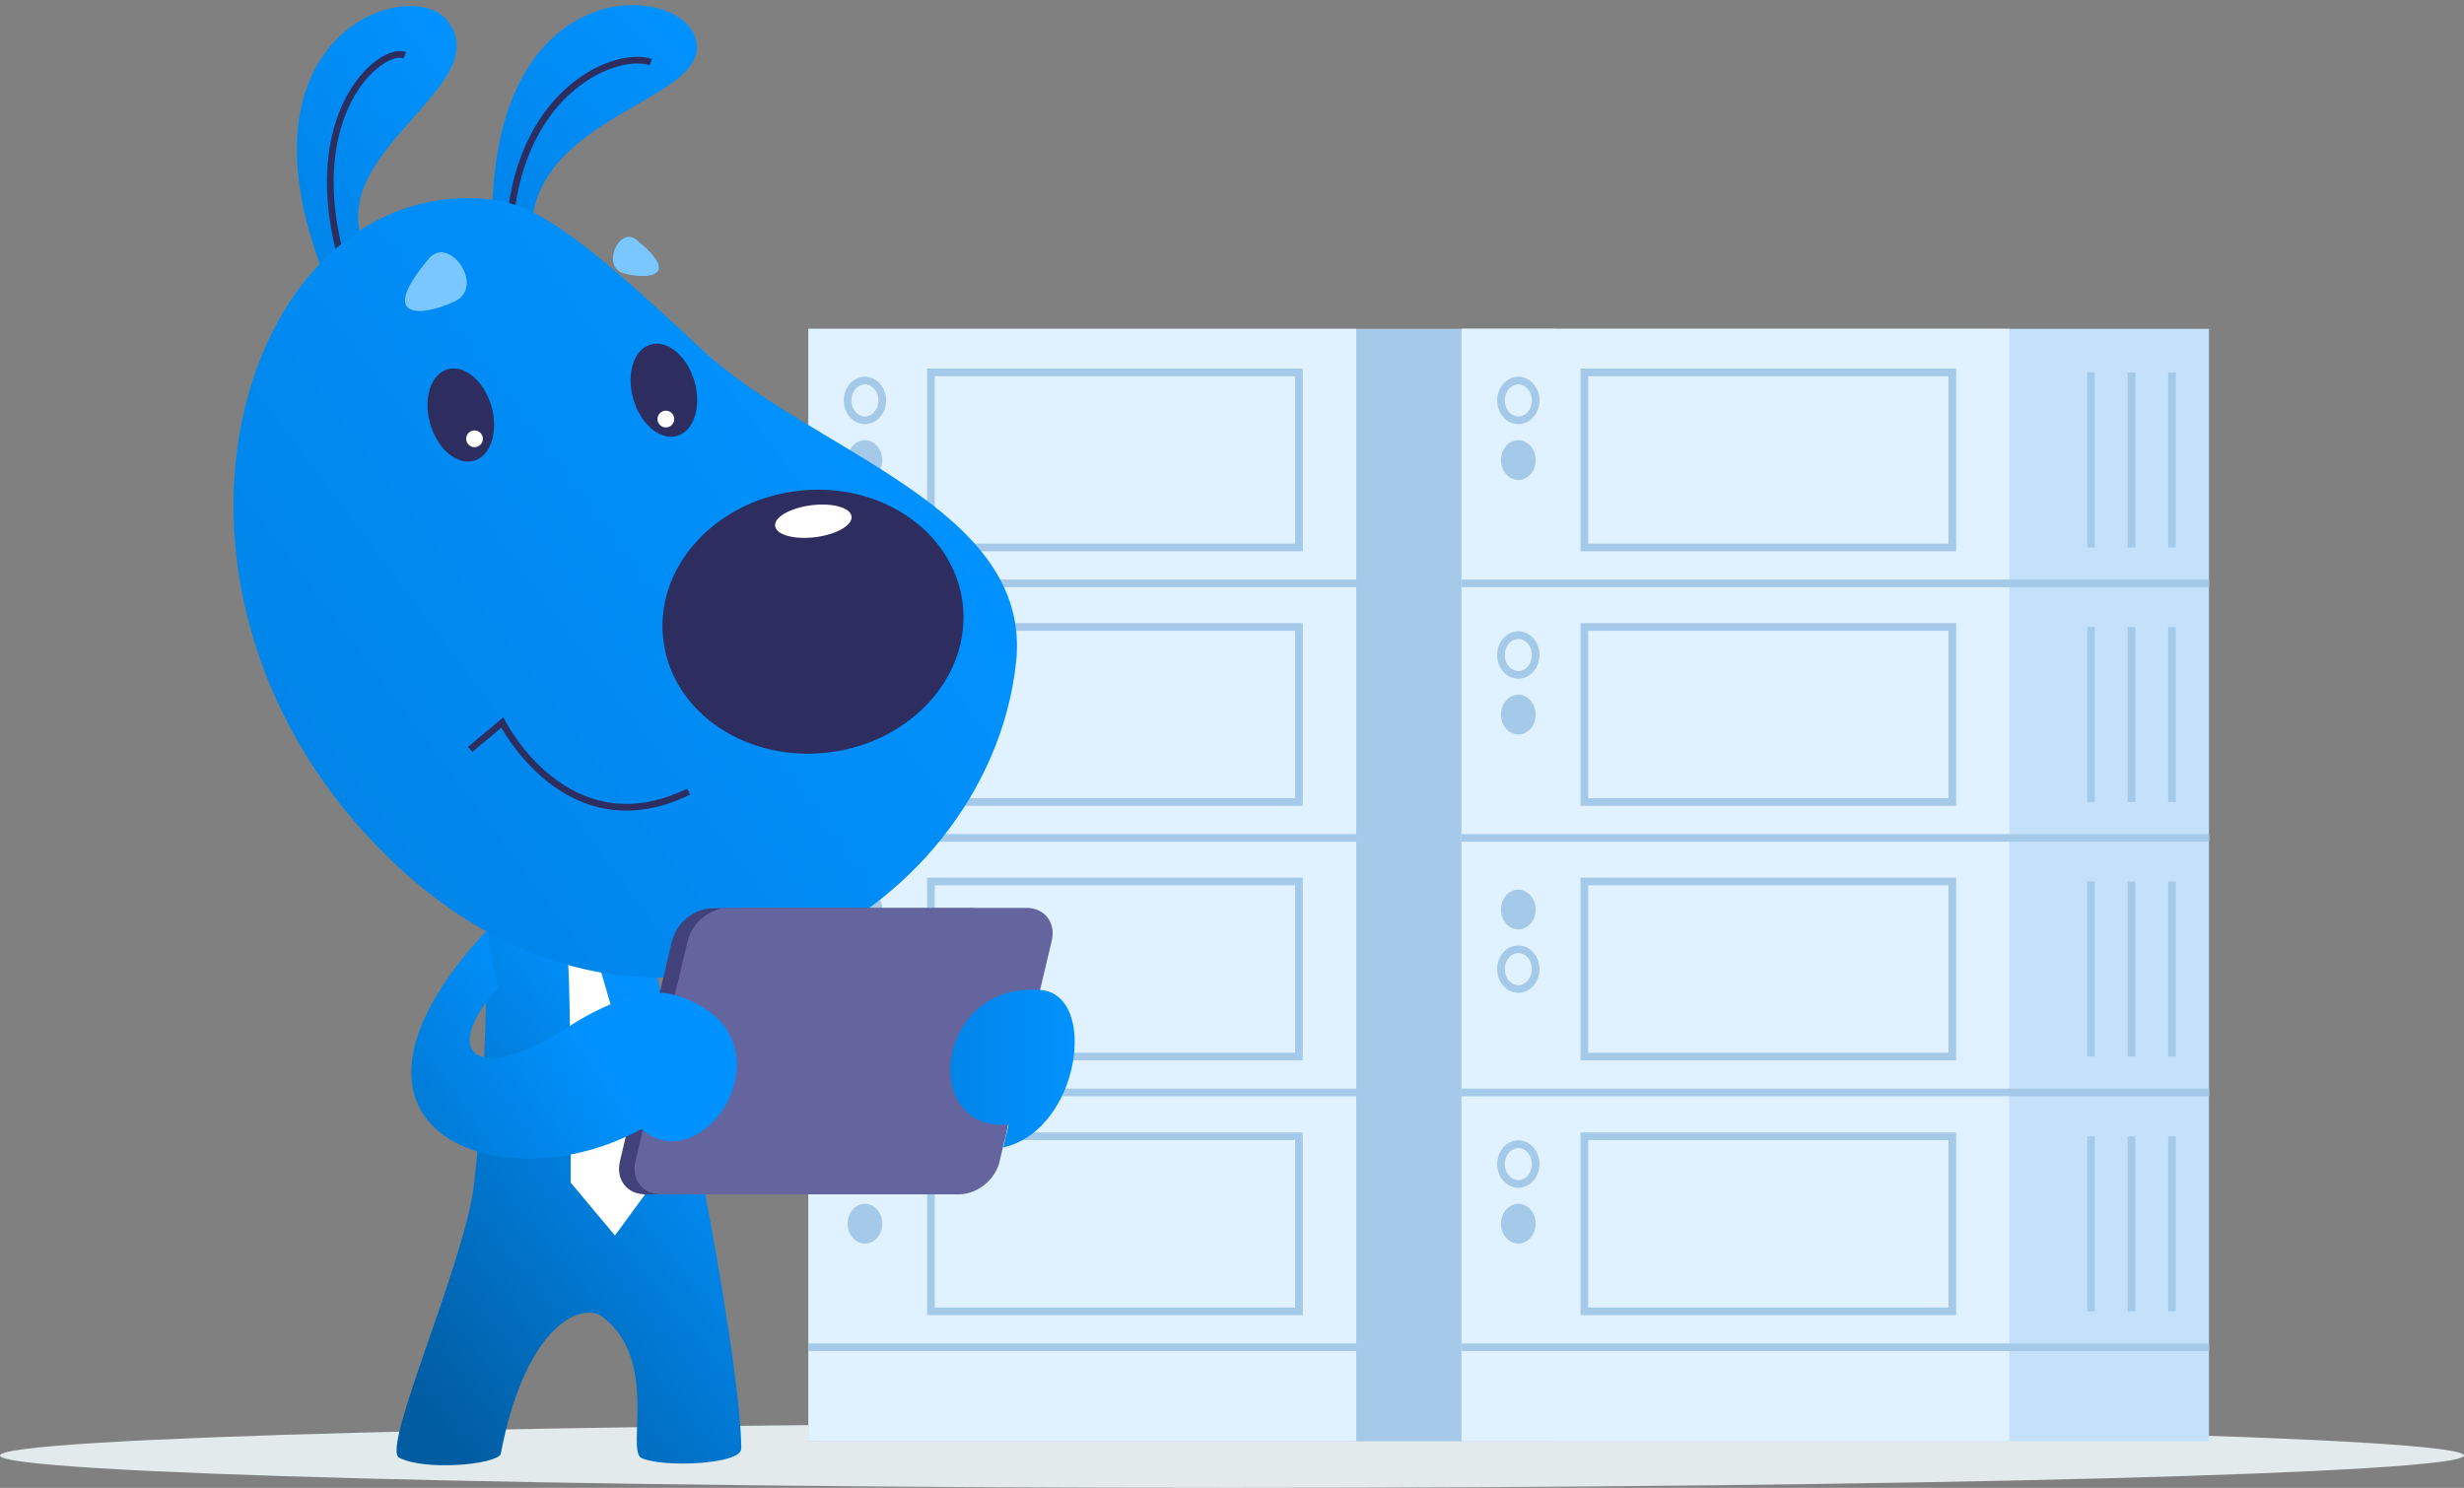 <svg width="457" height="276" viewBox="0 0 457 276" fill="none" xmlns="http://www.w3.org/2000/svg">
    <rect x="0" y="0" width="457" height="276" fill="#808080" stroke="none"/>
    <path
        d="M228.5 276C354.697 276 457 273.314 457 270C457 266.686 354.697 264 228.5 264C102.303 264 0 266.686 0 270C0 273.314 102.303 276 228.5 276Z"
        fill="#E2EAEC" />
    <path d="M288.556 202.655H149.926V249.874H288.556V202.655Z" fill="#A5C9E8" />
    <path d="M288.556 249.923H149.926V267.364H288.556V249.923Z" fill="#A5C9E8" />
    <path d="M251.547 249.923H149.926V267.364H251.547V249.923Z" fill="#E0F1FF" />
    <path d="M251.547 202.655H149.926V249.874H251.547V202.655Z" fill="#E0F1FF" />
    <path fill-rule="evenodd" clip-rule="evenodd"
        d="M149.926 249.21H288.556V250.628H149.926V249.21Z" fill="#A5C9E8" />
    <path fill-rule="evenodd" clip-rule="evenodd"
        d="M160.419 212.961C159.124 212.961 157.914 214.2 157.914 215.939C157.914 217.678 159.124 218.916 160.419 218.916C161.714 218.916 162.924 217.678 162.924 215.939C162.924 214.2 161.714 212.961 160.419 212.961ZM156.496 215.939C156.496 213.605 158.164 211.543 160.419 211.543C162.674 211.543 164.342 213.605 164.342 215.939C164.342 218.272 162.674 220.334 160.419 220.334C158.164 220.334 156.496 218.272 156.496 215.939Z"
        fill="#A5C9E8" />
    <path
        d="M160.419 230.686C162.194 230.686 163.633 229.035 163.633 226.999C163.633 224.963 162.194 223.312 160.419 223.312C158.644 223.312 157.205 224.963 157.205 226.999C157.205 229.035 158.644 230.686 160.419 230.686Z"
        fill="#A5C9E8" />
    <path fill-rule="evenodd" clip-rule="evenodd"
        d="M171.951 210.075H241.621V243.965H171.951V210.075ZM173.369 211.493V242.547H240.203V211.493H173.369Z"
        fill="#A5C9E8" />
    <path d="M288.556 155.436H149.926V202.654H288.556V155.436Z" fill="#A5C9E8" />
    <path d="M251.547 155.436H149.926V202.654H251.547V155.436Z" fill="#E0F1FF" />
    <path fill-rule="evenodd" clip-rule="evenodd"
        d="M149.926 201.942H288.556V203.36H149.926V201.942Z" fill="#A5C9E8" />
    <path
        d="M160.419 172.406C162.194 172.406 163.633 170.755 163.633 168.719C163.633 166.683 162.194 165.032 160.419 165.032C158.644 165.032 157.205 166.683 157.205 168.719C157.205 170.755 158.644 172.406 160.419 172.406Z"
        fill="#A5C9E8" />
    <path fill-rule="evenodd" clip-rule="evenodd"
        d="M160.419 176.799C159.124 176.799 157.914 178.038 157.914 179.777C157.914 181.516 159.124 182.754 160.419 182.754C161.714 182.754 162.924 181.516 162.924 179.777C162.924 178.038 161.714 176.799 160.419 176.799ZM156.496 179.777C156.496 177.443 158.164 175.381 160.419 175.381C162.674 175.381 164.342 177.443 164.342 179.777C164.342 182.11 162.674 184.172 160.419 184.172C158.164 184.172 156.496 182.11 156.496 179.777Z"
        fill="#A5C9E8" />
    <path fill-rule="evenodd" clip-rule="evenodd"
        d="M171.951 162.81H241.621V196.699H171.951V162.81ZM173.369 164.228V195.281H240.203V164.228H173.369Z"
        fill="#A5C9E8" />
    <path d="M288.556 108.22H149.926V155.438H288.556V108.22Z" fill="#A5C9E8" />
    <path d="M251.547 108.22H149.926V155.438H251.547V108.22Z" fill="#E0F1FF" />
    <path fill-rule="evenodd" clip-rule="evenodd"
        d="M149.926 154.727H288.556V156.145H149.926V154.727Z" fill="#A5C9E8" />
    <path fill-rule="evenodd" clip-rule="evenodd"
        d="M160.419 118.525C159.124 118.525 157.914 119.764 157.914 121.503C157.914 123.242 159.124 124.481 160.419 124.481C161.714 124.481 162.924 123.242 162.924 121.503C162.924 119.764 161.714 118.525 160.419 118.525ZM156.496 121.503C156.496 119.17 158.164 117.107 160.419 117.107C162.674 117.107 164.342 119.17 164.342 121.503C164.342 123.836 162.674 125.899 160.419 125.899C158.164 125.899 156.496 123.836 156.496 121.503Z"
        fill="#A5C9E8" />
    <path
        d="M160.419 136.25C162.194 136.25 163.633 134.6 163.633 132.564C163.633 130.528 162.194 128.877 160.419 128.877C158.644 128.877 157.205 130.528 157.205 132.564C157.205 134.6 158.644 136.25 160.419 136.25Z"
        fill="#A5C9E8" />
    <path fill-rule="evenodd" clip-rule="evenodd"
        d="M171.951 115.593H241.621V149.482H171.951V115.593ZM173.369 117.011V148.064H240.203V117.011H173.369Z"
        fill="#A5C9E8" />
    <path d="M288.556 61H149.926V108.218H288.556V61Z" fill="#A5C9E8" />
    <path d="M251.547 61H149.926V108.218H251.547V61Z" fill="#E0F1FF" />
    <path fill-rule="evenodd" clip-rule="evenodd"
        d="M149.926 107.507H288.556V108.925H149.926V107.507Z" fill="#A5C9E8" />
    <path fill-rule="evenodd" clip-rule="evenodd"
        d="M160.419 71.306C159.124 71.306 157.914 72.544 157.914 74.283C157.914 76.022 159.124 77.261 160.419 77.261C161.714 77.261 162.924 76.022 162.924 74.283C162.924 72.544 161.714 71.306 160.419 71.306ZM156.496 74.283C156.496 71.95 158.164 69.888 160.419 69.888C162.674 69.888 164.342 71.95 164.342 74.283C164.342 76.617 162.674 78.679 160.419 78.679C158.164 78.679 156.496 76.617 156.496 74.283Z"
        fill="#A5C9E8" />
    <path
        d="M160.419 89.031C162.194 89.031 163.633 87.38 163.633 85.344C163.633 83.308 162.194 81.657 160.419 81.657C158.644 81.657 157.205 83.308 157.205 85.344C157.205 87.38 158.644 89.031 160.419 89.031Z"
        fill="#A5C9E8" />
    <path fill-rule="evenodd" clip-rule="evenodd"
        d="M171.951 68.373H241.621V102.262H171.951V68.373ZM173.369 69.791V100.845H240.203V69.791H173.369Z"
        fill="#A5C9E8" />
    <path
        d="M119.149 173.817C123.686 181.027 137.484 251.322 137.484 268.725C137.484 271.708 122.816 272.268 118.962 270.465C116.103 269.098 122.256 252.13 111.69 244.237C107.899 241.44 97.395 245.79 92.858 269.782C91.739 271.708 78.811 272.889 74.026 270.403C70.669 268.601 86.145 234.416 87.886 219.873C90.993 193.706 90.123 169.031 90.123 169.031"
        fill="url(#paint0_linear_2848_113587)" />
    <path
        d="M110.51 176.984C110.51 176.984 118.901 205.388 122.257 218.005L114.053 229.193L105.849 219.373C105.849 219.373 105.911 185.313 105.352 178.414"
        fill="white" />
    <path
        d="M59.792 50.258C42.887 5.943 76.139 -4.623 82.913 3.768C92.609 15.826 59.482 28.194 67.748 46.032"
        fill="url(#paint1_linear_2848_113587)" />
    <path fill-rule="evenodd" clip-rule="evenodd"
        d="M65.183 18.815C61.936 25.083 60.176 35.076 64.241 49.027L63.048 49.375C58.909 35.171 60.661 24.84 64.079 18.243C65.785 14.95 67.907 12.587 69.917 11.148C70.921 10.429 71.909 9.931 72.815 9.672C73.712 9.414 74.58 9.376 75.302 9.65L74.86 10.812C74.478 10.667 73.906 10.652 73.157 10.867C72.418 11.079 71.557 11.502 70.641 12.158C68.81 13.47 66.81 15.674 65.183 18.815Z"
        fill="#2D2D5F" />
    <path
        d="M91.303 42.552C90.433 -4.871 125.052 -3.442 128.844 6.689C133.381 18.685 98.637 20.674 98.575 43.111"
        fill="url(#paint2_linear_2848_113587)" />
    <path fill-rule="evenodd" clip-rule="evenodd"
        d="M106.647 16.607C101.286 21.037 96.322 28.834 95.217 41.238L93.978 41.128C95.111 28.423 100.216 20.309 105.855 15.649C108.67 13.323 111.614 11.861 114.253 11.121C116.874 10.386 119.256 10.347 120.915 10.952L120.489 12.12C119.165 11.637 117.071 11.622 114.588 12.318C112.123 13.01 109.333 14.388 106.647 16.607Z"
        fill="#2D2D5F" />
    <path
        d="M91.117 37.017C45.497 31.858 21.257 107.312 70.42 157.47C119.521 207.503 183.228 170.646 188.449 122.912C191.619 94.011 150.473 83.818 130.211 64.861C107.712 43.791 99.446 37.949 91.117 37.017Z"
        fill="url(#paint3_linear_2848_113587)" />
    <path
        d="M153.826 139.565C169.152 137.64 180.214 125.229 178.533 111.844C176.852 98.459 163.065 89.168 147.739 91.093C132.413 93.018 121.351 105.429 123.032 118.814C124.713 132.199 138.5 141.489 153.826 139.565Z"
        fill="#2D2D5F" />
    <path
        d="M151.218 99.647C155.135 99.155 158.144 97.431 157.938 95.796C157.733 94.161 154.391 93.235 150.475 93.727C146.558 94.219 143.549 95.942 143.755 97.577C143.96 99.212 147.301 100.139 151.218 99.647Z"
        fill="white" />
    <path
        d="M79.556 47.957C69.798 59.517 78.313 58.709 84.218 55.975C90.185 53.302 83.348 43.482 79.556 47.957Z"
        fill="#7AC6FF" />
    <path
        d="M87.911 85.466C91.044 84.563 92.49 80.034 91.14 75.35C89.79 70.666 86.155 67.602 83.021 68.505C79.888 69.408 78.442 73.938 79.792 78.621C81.143 83.305 84.777 86.37 87.911 85.466Z"
        fill="#2D2D5F" />
    <path
        d="M88.009 82.951C88.867 82.951 89.563 82.256 89.563 81.398C89.563 80.539 88.867 79.844 88.009 79.844C87.151 79.844 86.455 80.539 86.455 81.398C86.455 82.256 87.151 82.951 88.009 82.951Z"
        fill="white" />
    <path
        d="M118.03 44.478C126.42 51.253 120.329 51.874 115.854 50.756C111.317 49.637 114.798 41.868 118.03 44.478Z"
        fill="#7AC6FF" />
    <path
        d="M125.577 80.865C128.71 79.962 130.156 75.432 128.806 70.749C127.456 66.065 123.821 63 120.687 63.904C117.554 64.807 116.108 69.336 117.458 74.02C118.809 78.704 122.443 81.768 125.577 80.865Z"
        fill="#2D2D5F" />
    <path
        d="M123.499 79.287C124.357 79.287 125.053 78.592 125.053 77.734C125.053 76.875 124.357 76.18 123.499 76.18C122.641 76.18 121.945 76.875 121.945 77.734C121.945 78.592 122.641 79.287 123.499 79.287Z"
        fill="white" />
    <path fill-rule="evenodd" clip-rule="evenodd"
        d="M93.722 133.759L93.369 133.062L86.803 138.534L87.599 139.489L92.986 135C93.048 135.108 93.118 135.228 93.195 135.358C93.576 136.001 94.145 136.904 94.898 137.95C96.403 140.041 98.652 142.721 101.625 145.056C104.599 147.391 108.311 149.392 112.735 150.098C117.166 150.804 122.267 150.203 127.998 147.402L127.451 146.285C121.932 148.984 117.089 149.533 112.931 148.87C108.766 148.206 105.245 146.319 102.393 144.078C99.538 141.837 97.367 139.253 95.907 137.224C95.179 136.211 94.63 135.34 94.264 134.724C94.081 134.416 93.944 134.172 93.854 134.006C93.808 133.924 93.775 133.86 93.753 133.818C93.742 133.798 93.734 133.782 93.729 133.772L93.723 133.761L93.722 133.759Z"
        fill="#2D2D5F" />
    <path
        d="M167.815 221.555H119.708C116.29 221.555 114.177 218.821 114.985 215.402L124.618 174.63C125.426 171.211 128.783 168.477 132.201 168.477H180.245C183.664 168.477 185.777 171.211 184.969 174.63L175.398 215.402C174.59 218.758 171.233 221.555 167.815 221.555Z"
        fill="#42427A" />
    <path
        d="M190.377 168.414H135.123C131.705 168.414 128.286 171.149 127.541 174.567L117.845 215.402C117.037 218.82 119.212 221.555 122.568 221.555H177.822C181.241 221.555 184.659 218.82 185.405 215.402L195.039 174.629C195.909 171.211 193.796 168.414 190.377 168.414Z"
        fill="#64649E" />
    <path
        d="M192.986 183.641C173.346 182.087 170.549 210.056 187.082 208.626L186.087 212.853C200.32 209.621 203.801 184.511 192.986 183.641Z"
        fill="url(#paint4_linear_2848_113587)" />
    <path
        d="M105.351 190.541C105.351 190.541 117.346 182.275 125.115 184.574C148.485 191.473 131.082 219.815 118.962 209.436C93.293 223.607 55.628 209.995 90.185 172.703L92.361 183.269C81.546 195.389 88.196 201.48 105.351 190.541Z"
        fill="url(#paint5_linear_2848_113587)" />
    <path d="M409.696 202.655H271.066V249.874H409.696V202.655Z" fill="#C3E1FA" />
    <path d="M409.696 249.923H271.066V267.364H409.696V249.923Z" fill="#C3E1FA" />
    <path d="M372.687 249.923H271.066V267.364H372.687V249.923Z" fill="#E0F1FF" />
    <path d="M372.687 202.655H271.066V249.874H372.687V202.655Z" fill="#E0F1FF" />
    <path fill-rule="evenodd" clip-rule="evenodd"
        d="M271.066 249.21H409.744V250.628H271.066V249.21Z" fill="#A5C9E8" />
    <path fill-rule="evenodd" clip-rule="evenodd"
        d="M281.607 212.961C280.311 212.961 279.102 214.2 279.102 215.939C279.102 217.678 280.311 218.916 281.607 218.916C282.902 218.916 284.112 217.678 284.112 215.939C284.112 214.2 282.902 212.961 281.607 212.961ZM277.684 215.939C277.684 213.605 279.352 211.543 281.607 211.543C283.862 211.543 285.53 213.605 285.53 215.939C285.53 218.272 283.862 220.334 281.607 220.334C279.352 220.334 277.684 218.272 277.684 215.939Z"
        fill="#A5C9E8" />
    <path
        d="M281.607 230.685C283.382 230.685 284.821 229.034 284.821 226.998C284.821 224.962 283.382 223.312 281.607 223.312C279.832 223.312 278.393 224.962 278.393 226.998C278.393 229.034 279.832 230.685 281.607 230.685Z"
        fill="#A5C9E8" />
    <path fill-rule="evenodd" clip-rule="evenodd"
        d="M293.139 210.075H362.808V243.965H293.139V210.075ZM294.557 211.493V242.547H361.39V211.493H294.557Z"
        fill="#A5C9E8" />
    <path fill-rule="evenodd" clip-rule="evenodd"
        d="M402.135 243.254V210.782H403.553V243.254H402.135Z" fill="#A5C9E8" />
    <path fill-rule="evenodd" clip-rule="evenodd"
        d="M394.619 243.254V210.782H396.037V243.254H394.619Z" fill="#A5C9E8" />
    <path fill-rule="evenodd" clip-rule="evenodd"
        d="M387.104 243.254V210.782H388.521V243.254H387.104Z" fill="#A5C9E8" />
    <path d="M409.696 155.436H271.066V202.654H409.696V155.436Z" fill="#C3E1FA" />
    <path d="M372.687 155.436H271.066V202.654H372.687V155.436Z" fill="#E0F1FF" />
    <path fill-rule="evenodd" clip-rule="evenodd"
        d="M271.066 201.942H409.744V203.36H271.066V201.942Z" fill="#A5C9E8" />
    <path
        d="M281.607 172.406C283.382 172.406 284.821 170.755 284.821 168.719C284.821 166.683 283.382 165.032 281.607 165.032C279.832 165.032 278.393 166.683 278.393 168.719C278.393 170.755 279.832 172.406 281.607 172.406Z"
        fill="#A5C9E8" />
    <path fill-rule="evenodd" clip-rule="evenodd"
        d="M281.607 176.799C280.311 176.799 279.102 178.038 279.102 179.777C279.102 181.516 280.311 182.754 281.607 182.754C282.902 182.754 284.112 181.516 284.112 179.777C284.112 178.038 282.902 176.799 281.607 176.799ZM277.684 179.777C277.684 177.443 279.352 175.381 281.607 175.381C283.862 175.381 285.53 177.443 285.53 179.777C285.53 182.11 283.862 184.172 281.607 184.172C279.352 184.172 277.684 182.11 277.684 179.777Z"
        fill="#A5C9E8" />
    <path fill-rule="evenodd" clip-rule="evenodd"
        d="M293.139 162.81H362.808V196.699H293.139V162.81ZM294.557 164.228V195.281H361.39V164.228H294.557Z"
        fill="#A5C9E8" />
    <path fill-rule="evenodd" clip-rule="evenodd"
        d="M402.135 195.987V163.516H403.553V195.987H402.135Z" fill="#A5C9E8" />
    <path fill-rule="evenodd" clip-rule="evenodd"
        d="M394.619 195.987V163.516H396.037V195.987H394.619Z" fill="#A5C9E8" />
    <path fill-rule="evenodd" clip-rule="evenodd"
        d="M387.104 195.987V163.516H388.521V195.987H387.104Z" fill="#A5C9E8" />
    <path d="M409.696 108.22H271.066V155.438H409.696V108.22Z" fill="#C3E1FA" />
    <path d="M372.687 108.22H271.066V155.438H372.687V108.22Z" fill="#E0F1FF" />
    <path fill-rule="evenodd" clip-rule="evenodd"
        d="M271.066 154.727H409.744V156.145H271.066V154.727Z" fill="#A5C9E8" />
    <path fill-rule="evenodd" clip-rule="evenodd"
        d="M281.607 118.525C280.311 118.525 279.102 119.764 279.102 121.503C279.102 123.242 280.311 124.481 281.607 124.481C282.902 124.481 284.112 123.242 284.112 121.503C284.112 119.764 282.902 118.525 281.607 118.525ZM277.684 121.503C277.684 119.17 279.352 117.107 281.607 117.107C283.862 117.107 285.53 119.17 285.53 121.503C285.53 123.836 283.862 125.899 281.607 125.899C279.352 125.899 277.684 123.836 277.684 121.503Z"
        fill="#A5C9E8" />
    <path
        d="M281.607 136.25C283.382 136.25 284.821 134.6 284.821 132.564C284.821 130.528 283.382 128.877 281.607 128.877C279.832 128.877 278.393 130.528 278.393 132.564C278.393 134.6 279.832 136.25 281.607 136.25Z"
        fill="#A5C9E8" />
    <path fill-rule="evenodd" clip-rule="evenodd"
        d="M293.139 115.593H362.808V149.482H293.139V115.593ZM294.557 117.011V148.064H361.39V117.011H294.557Z"
        fill="#A5C9E8" />
    <path fill-rule="evenodd" clip-rule="evenodd"
        d="M402.135 148.771V116.3H403.553V148.771H402.135Z" fill="#A5C9E8" />
    <path fill-rule="evenodd" clip-rule="evenodd"
        d="M394.619 148.771V116.3H396.037V148.771H394.619Z" fill="#A5C9E8" />
    <path fill-rule="evenodd" clip-rule="evenodd"
        d="M387.104 148.771V116.3H388.521V148.771H387.104Z" fill="#A5C9E8" />
    <path d="M409.696 61H271.066V108.218H409.696V61Z" fill="#C3E1FA" />
    <path d="M372.687 61H271.066V108.218H372.687V61Z" fill="#E0F1FF" />
    <path fill-rule="evenodd" clip-rule="evenodd"
        d="M271.066 107.507H409.744V108.925H271.066V107.507Z" fill="#A5C9E8" />
    <path fill-rule="evenodd" clip-rule="evenodd"
        d="M281.607 71.306C280.311 71.306 279.102 72.544 279.102 74.283C279.102 76.022 280.311 77.261 281.607 77.261C282.902 77.261 284.112 76.022 284.112 74.283C284.112 72.544 282.902 71.306 281.607 71.306ZM277.684 74.283C277.684 71.95 279.352 69.888 281.607 69.888C283.862 69.888 285.53 71.95 285.53 74.283C285.53 76.617 283.862 78.679 281.607 78.679C279.352 78.679 277.684 76.617 277.684 74.283Z"
        fill="#A5C9E8" />
    <path
        d="M281.607 89.031C283.382 89.031 284.821 87.38 284.821 85.344C284.821 83.308 283.382 81.657 281.607 81.657C279.832 81.657 278.393 83.308 278.393 85.344C278.393 87.38 279.832 89.031 281.607 89.031Z"
        fill="#A5C9E8" />
    <path fill-rule="evenodd" clip-rule="evenodd"
        d="M293.139 68.373H362.808V102.262H293.139V68.373ZM294.557 69.791V100.845H361.39V69.791H294.557Z"
        fill="#A5C9E8" />
    <path fill-rule="evenodd" clip-rule="evenodd"
        d="M402.135 101.552V69.08H403.553V101.552H402.135Z" fill="#A5C9E8" />
    <path fill-rule="evenodd" clip-rule="evenodd"
        d="M394.619 101.552V69.08H396.037V101.552H394.619Z" fill="#A5C9E8" />
    <path fill-rule="evenodd" clip-rule="evenodd"
        d="M387.104 101.552V69.08H388.521V101.552H387.104Z" fill="#A5C9E8" />
    <defs>
        <linearGradient id="paint0_linear_2848_113587" x1="71.609" y1="253.798" x2="133.858"
            y2="202.64" gradientUnits="userSpaceOnUse">
            <stop stop-color="#015CA1" />
            <stop offset="1" stop-color="#0192FF" />
        </linearGradient>
        <linearGradient id="paint1_linear_2848_113587" x1="50.505" y1="37.413" x2="87.635"
            y2="9.637" gradientUnits="userSpaceOnUse">
            <stop stop-color="#0185E9" />
            <stop offset="1" stop-color="#0192FF" />
        </linearGradient>
        <linearGradient id="paint2_linear_2848_113587" x1="87.357" y1="38.392" x2="124.222"
            y2="1.068" gradientUnits="userSpaceOnUse">
            <stop stop-color="#0185E9" />
            <stop offset="1" stop-color="#0192FF" />
        </linearGradient>
        <linearGradient id="paint3_linear_2848_113587" x1="60.591" y1="145.467" x2="159.355"
            y2="71.582" gradientUnits="userSpaceOnUse">
            <stop stop-color="#0185E9" />
            <stop offset="1" stop-color="#0192FF" />
        </linearGradient>
        <linearGradient id="paint4_linear_2848_113587" x1="176.273" y1="198.215" x2="199.329"
            y2="198.215" gradientUnits="userSpaceOnUse">
            <stop stop-color="#0185E9" />
            <stop offset="1" stop-color="#0192FF" />
        </linearGradient>
        <linearGradient id="paint5_linear_2848_113587" x1="81.808" y1="210.763" x2="109.315"
            y2="191.878" gradientUnits="userSpaceOnUse">
            <stop stop-color="#017CD9" />
            <stop offset="1" stop-color="#0192FF" />
        </linearGradient>
    </defs>
</svg>
    